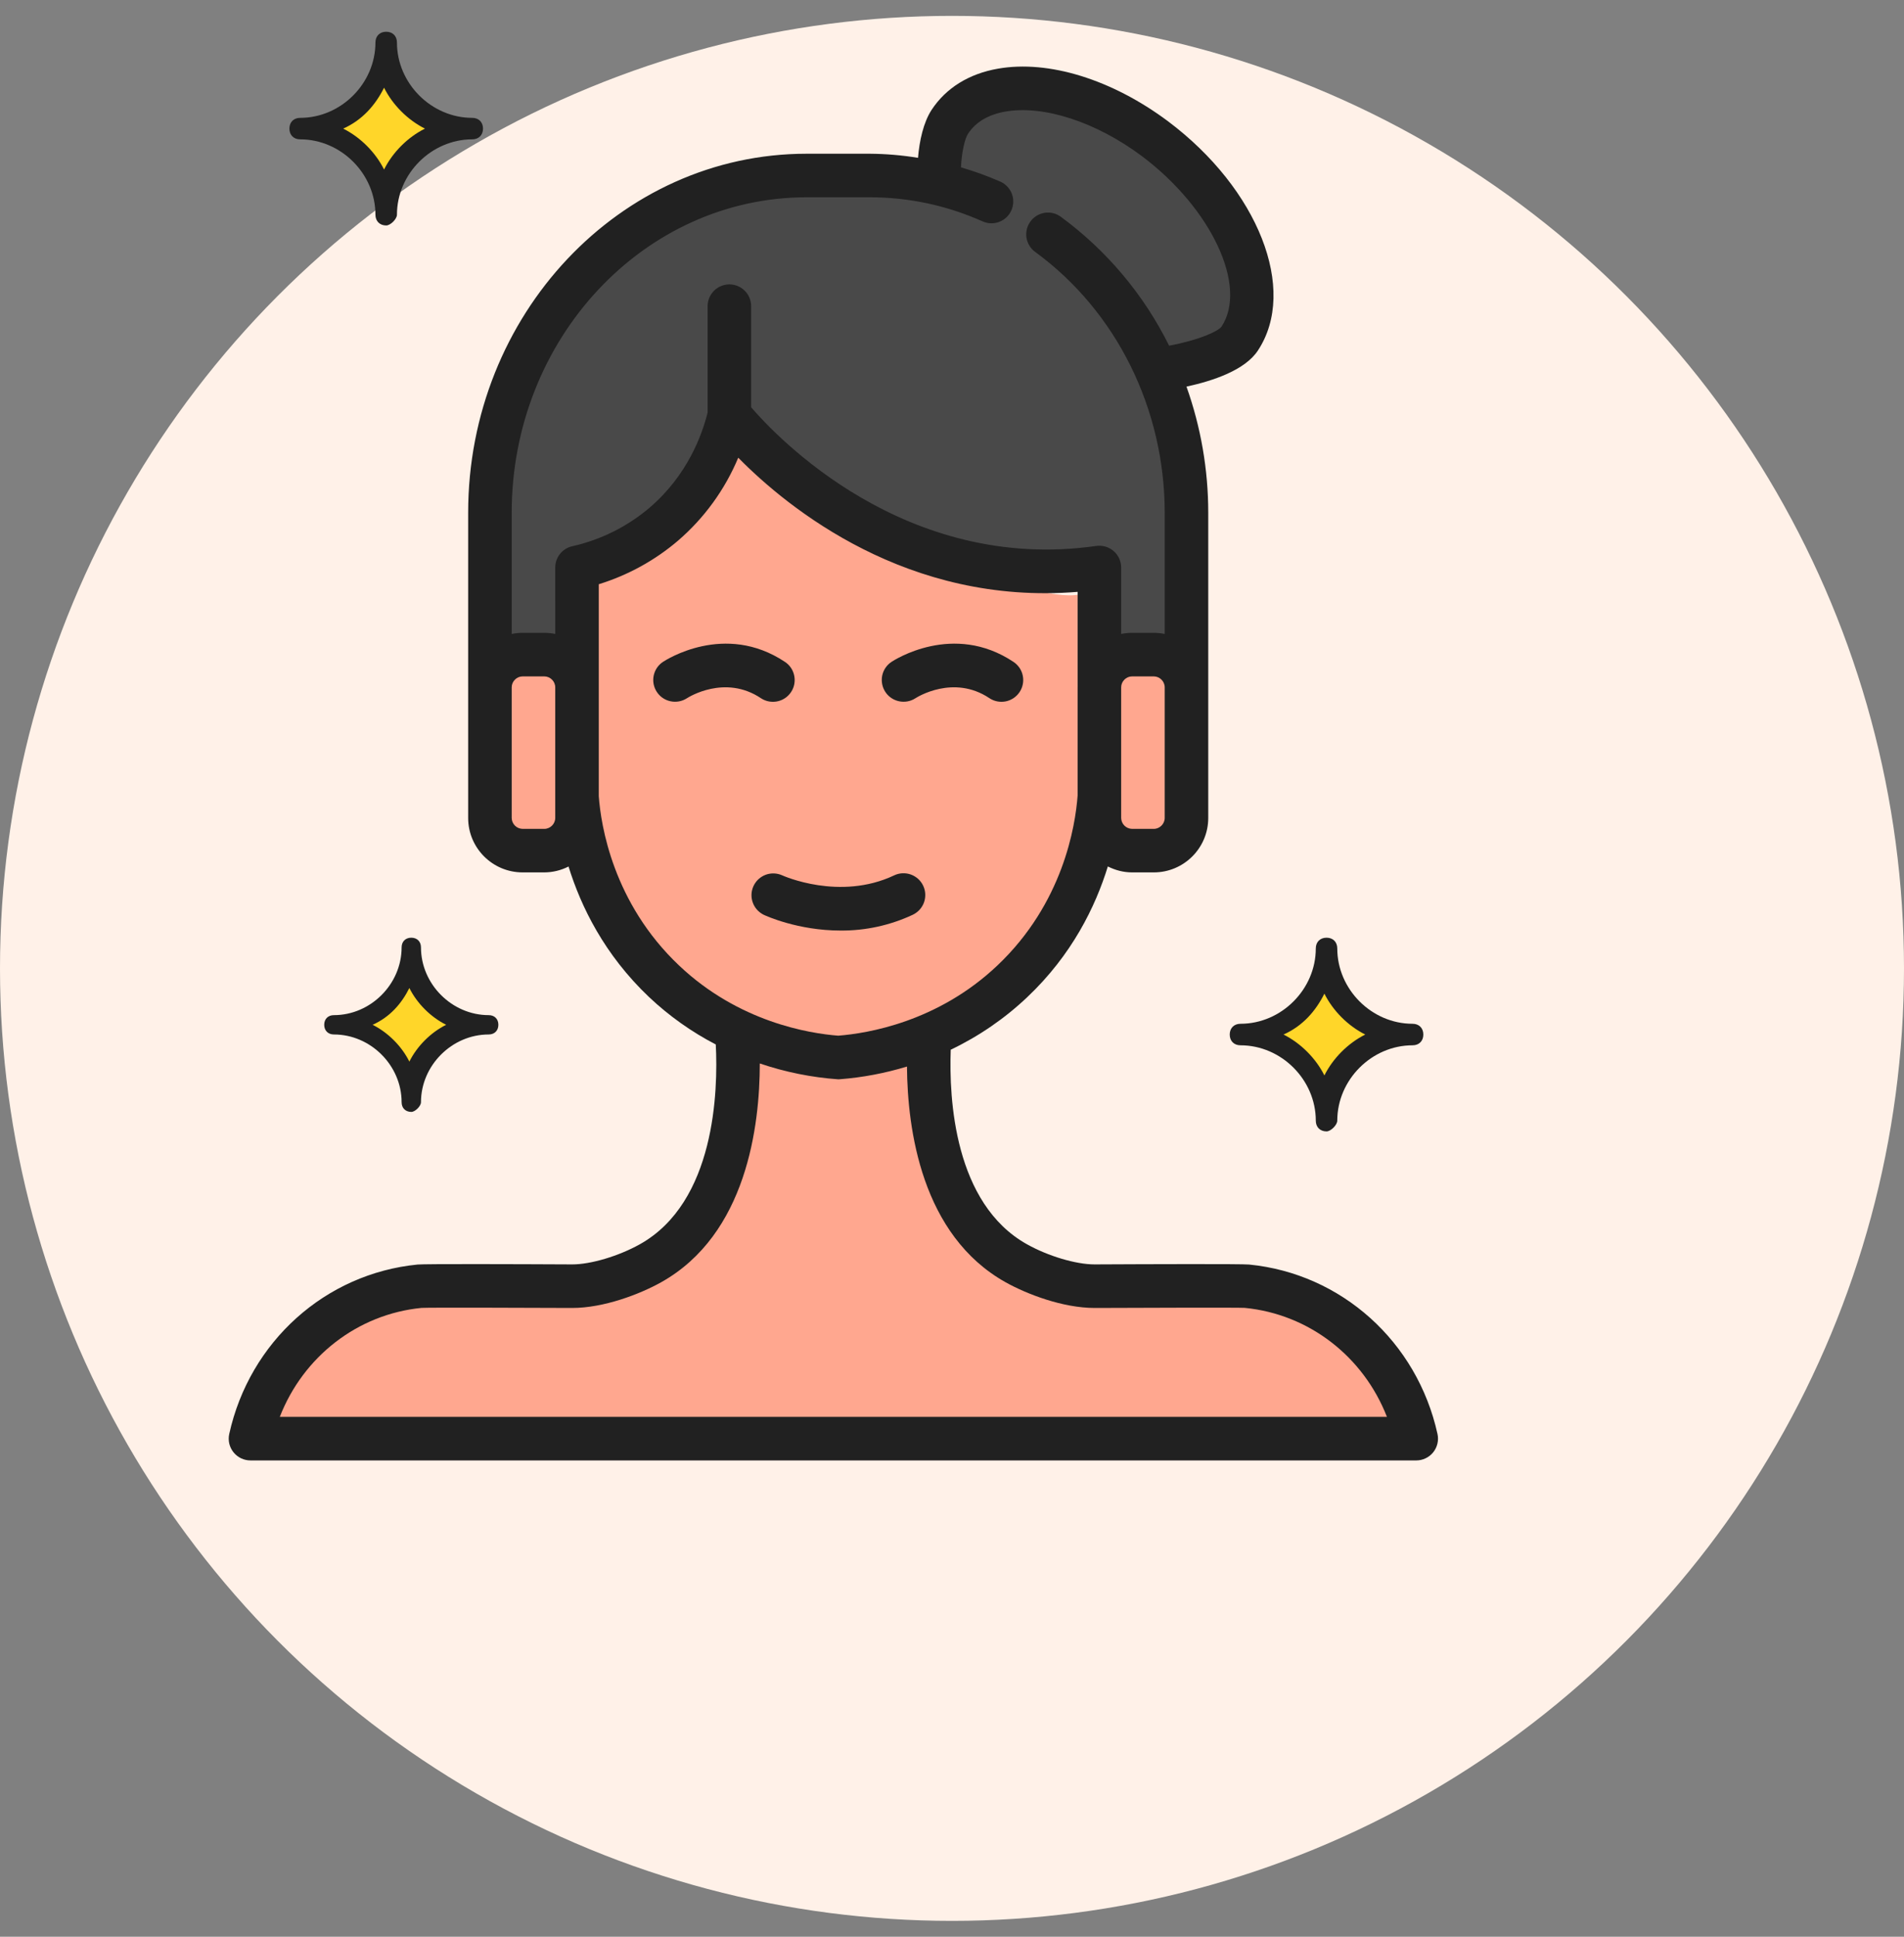 <svg width="60" height="61" viewBox="0 0 60 61" fill="none" xmlns="http://www.w3.org/2000/svg">
<rect x="0" y="0" width="60" height="61" fill="#808080" stroke="none"/>
<circle cx="30" cy="30.5" r="30" fill="#FFF1E8"/>
<path d="M22.838 12.523L26.131 15.815C28.509 17.096 33.484 19.437 34.362 18.559C35.24 17.681 34.728 24.412 34.362 27.887C33.62 29.519 31.7 32.401 29.128 33.199C29.357 34.137 29.673 35.671 29.972 37.765C30.521 41.606 37.106 40.509 39.849 40.509C42.044 40.509 43.691 43.435 44.239 44.898H8.022C8.571 39.96 16.802 40.509 20.095 39.96C22.729 39.521 23.387 34.655 23.387 32.277H23.888C20.856 30.696 18.448 27.867 18.448 26.241C18.448 24.485 17.9 20.205 17.9 18.01C19.546 17.644 22.838 16.035 22.838 12.523Z" fill="#FFA78F"/>
<path d="M17.9 26.241V21.302V18.01C20.534 17.571 22.656 14.9 23.387 13.62C24.704 16.692 31.253 17.827 34.362 18.01L34.911 26.241L37.106 26.79V15.815L36.557 11.425C38.386 11.242 41.276 9.998 38.203 6.486C34.362 2.096 31.618 2.645 30.521 3.193C29.643 3.632 29.789 5.205 29.972 5.937C29.423 5.754 27.997 5.389 26.68 5.389C19.656 4.95 16.436 10.693 15.705 13.62V26.241H17.9Z" fill="#494949"/>
<rect x="34.362" y="20.754" width="3.292" height="5.487" fill="#FFA78F"/>
<rect x="15.705" y="20.754" width="3.292" height="5.487" fill="#FFA78F"/>
<path d="M24.356 22.104C24.503 22.105 24.646 22.057 24.765 21.97C24.883 21.882 24.97 21.759 25.013 21.618C25.055 21.477 25.052 21.326 25.002 21.187C24.953 21.048 24.86 20.929 24.737 20.848C22.835 19.58 20.968 20.796 20.89 20.848C20.739 20.948 20.635 21.104 20.599 21.281C20.563 21.459 20.599 21.643 20.699 21.794C20.906 22.11 21.332 22.196 21.647 21.992C21.695 21.96 22.845 21.235 23.976 21.989C24.093 22.067 24.225 22.104 24.356 22.104ZM28.179 27.57C26.461 28.383 24.68 27.584 24.647 27.569C24.483 27.496 24.297 27.49 24.128 27.552C23.96 27.615 23.823 27.741 23.746 27.904C23.67 28.067 23.66 28.253 23.72 28.422C23.779 28.592 23.903 28.731 24.064 28.811C24.127 28.841 25.142 29.309 26.492 29.309C27.277 29.314 28.054 29.144 28.765 28.811C28.846 28.772 28.919 28.718 28.98 28.651C29.04 28.585 29.087 28.507 29.118 28.422C29.148 28.337 29.161 28.247 29.157 28.157C29.153 28.067 29.131 27.979 29.092 27.897C29.054 27.816 29 27.743 28.933 27.682C28.866 27.622 28.788 27.575 28.703 27.544C28.619 27.514 28.529 27.501 28.439 27.505C28.349 27.509 28.26 27.531 28.179 27.57ZM28.091 20.848C27.941 20.948 27.836 21.104 27.8 21.281C27.765 21.459 27.801 21.643 27.9 21.794C28.108 22.11 28.534 22.196 28.848 21.992C28.897 21.96 30.047 21.235 31.178 21.989C31.329 22.09 31.514 22.126 31.693 22.091C31.871 22.055 32.028 21.95 32.129 21.799C32.179 21.724 32.214 21.64 32.231 21.552C32.249 21.463 32.249 21.372 32.231 21.284C32.214 21.196 32.179 21.112 32.129 21.037C32.078 20.962 32.014 20.898 31.939 20.848C30.037 19.58 28.17 20.796 28.091 20.848Z" fill="#212121"/>
<path d="M36.805 3.818C35.042 2.503 33.043 1.883 31.448 2.163C30.535 2.322 29.812 2.77 29.359 3.458C29.098 3.856 28.973 4.439 28.929 4.971C28.427 4.889 27.92 4.846 27.412 4.842H25.417C19.537 4.842 14.753 9.914 14.753 16.149V25.763C14.753 26.709 15.522 27.477 16.468 27.477H17.154C17.419 27.476 17.68 27.412 17.916 27.292C18.306 28.552 19.046 30.071 20.456 31.406C21.083 31.998 21.791 32.5 22.556 32.897C22.631 34.36 22.539 37.861 20.163 39.19C19.494 39.563 18.618 39.824 18.034 39.824C16.309 39.815 13.383 39.806 13.161 39.828C10.251 40.113 7.865 42.258 7.224 45.164C7.202 45.264 7.202 45.368 7.225 45.468C7.249 45.569 7.294 45.662 7.359 45.742C7.423 45.822 7.505 45.887 7.597 45.931C7.69 45.975 7.791 45.998 7.894 45.998H44.63C44.732 45.998 44.834 45.975 44.926 45.93C45.019 45.886 45.1 45.822 45.164 45.742C45.229 45.661 45.274 45.568 45.297 45.468C45.321 45.368 45.321 45.264 45.299 45.164C44.658 42.258 42.272 40.113 39.361 39.828C39.139 39.806 36.214 39.815 34.492 39.824C33.906 39.824 33.029 39.563 32.361 39.189C30.07 37.908 29.903 34.609 29.96 33.062C30.846 32.639 31.661 32.08 32.373 31.405C33.78 30.074 34.52 28.558 34.911 27.29C35.142 27.406 35.398 27.477 35.674 27.477H36.36C37.306 27.477 38.075 26.709 38.075 25.763V16.149C38.075 14.795 37.843 13.452 37.389 12.177C38.216 11.998 39.237 11.661 39.643 11.035C40.9 9.123 39.654 5.954 36.805 3.818ZM17.497 25.763C17.497 25.949 17.34 26.106 17.154 26.106H16.468C16.378 26.104 16.291 26.068 16.227 26.004C16.163 25.94 16.126 25.853 16.125 25.763V21.647C16.125 21.461 16.282 21.304 16.468 21.304H17.154C17.34 21.304 17.497 21.461 17.497 21.647V25.763ZM31.69 40.387C32.358 40.76 33.493 41.196 34.496 41.196C36.203 41.188 39.002 41.181 39.227 41.193C41.258 41.392 42.969 42.733 43.706 44.626H8.817C9.553 42.733 11.263 41.392 13.281 41.194C13.522 41.18 16.32 41.188 18.031 41.196C19.031 41.196 20.165 40.76 20.833 40.387C23.532 38.878 23.943 35.446 23.943 33.495C24.742 33.766 25.572 33.934 26.414 33.994L26.462 33.992C27.18 33.937 27.891 33.802 28.581 33.592C28.595 35.558 29.037 38.904 31.69 40.387ZM31.43 30.409C29.549 32.191 27.33 32.549 26.414 32.62C25.498 32.549 23.279 32.191 21.399 30.409C19.316 28.438 18.935 25.99 18.869 25.077V18.401C19.789 18.117 20.641 17.649 21.373 17.023C22.197 16.312 22.844 15.42 23.264 14.416C24.844 16.019 28.613 19.079 33.959 18.641L33.96 21.637L33.959 21.647V25.052C33.887 26.028 33.496 28.453 31.43 30.409ZM36.703 25.763C36.703 25.949 36.546 26.106 36.36 26.106H35.674C35.584 26.104 35.497 26.068 35.433 26.004C35.369 25.94 35.333 25.853 35.331 25.763V21.647C35.331 21.461 35.488 21.304 35.674 21.304H36.36C36.546 21.304 36.703 21.461 36.703 21.647V25.763ZM38.495 10.285C38.384 10.442 37.755 10.718 36.842 10.888C36.046 9.281 34.875 7.888 33.428 6.827C33.356 6.774 33.273 6.735 33.186 6.714C33.098 6.693 33.007 6.689 32.919 6.703C32.83 6.717 32.744 6.748 32.667 6.795C32.59 6.843 32.524 6.904 32.471 6.977C32.418 7.05 32.379 7.132 32.358 7.22C32.337 7.307 32.333 7.398 32.347 7.487C32.361 7.576 32.392 7.661 32.44 7.738C32.486 7.815 32.548 7.882 32.621 7.935C35.177 9.799 36.703 12.869 36.703 16.149V19.967C36.59 19.944 36.475 19.933 36.36 19.932H35.674C35.557 19.932 35.442 19.945 35.331 19.967V17.875C35.331 17.776 35.309 17.679 35.269 17.59C35.228 17.501 35.168 17.421 35.094 17.357C35.02 17.293 34.933 17.245 34.838 17.217C34.744 17.189 34.645 17.182 34.548 17.195C28.52 18.056 24.463 13.749 23.67 12.827V9.643C23.67 9.461 23.598 9.287 23.47 9.158C23.341 9.03 23.166 8.957 22.985 8.957C22.803 8.957 22.628 9.03 22.5 9.158C22.371 9.287 22.299 9.461 22.299 9.643V12.993C22.124 13.702 21.661 14.967 20.48 15.982C19.776 16.583 18.935 17.002 18.032 17.205C17.88 17.239 17.744 17.324 17.647 17.446C17.55 17.568 17.497 17.719 17.497 17.875L17.498 19.967C17.385 19.944 17.27 19.932 17.154 19.932H16.468C16.351 19.932 16.236 19.945 16.125 19.967V16.149C16.125 10.671 20.294 6.214 25.417 6.214H27.412C28.639 6.214 29.835 6.47 30.965 6.973C31.047 7.01 31.136 7.03 31.226 7.033C31.316 7.035 31.406 7.02 31.49 6.987C31.574 6.955 31.651 6.907 31.716 6.845C31.782 6.783 31.834 6.708 31.871 6.626C31.907 6.544 31.928 6.455 31.93 6.365C31.933 6.275 31.917 6.185 31.885 6.101C31.853 6.017 31.804 5.94 31.742 5.875C31.68 5.809 31.606 5.757 31.524 5.721C31.12 5.544 30.706 5.394 30.283 5.271C30.302 4.817 30.399 4.373 30.506 4.211C30.748 3.843 31.146 3.608 31.686 3.513C32.891 3.306 34.54 3.84 35.983 4.917C38.176 6.561 39.327 9.018 38.495 10.285Z" fill="#212121"/>
<path d="M14.814 4.05C13.323 4.05 12.102 5.27 12.102 6.762C12.102 5.27 10.882 4.05 9.391 4.05C10.882 4.05 12.102 2.83 12.102 1.338C12.17 2.83 13.323 4.05 14.814 4.05Z" fill="#FFD629"/>
<path d="M12.17 7.101C11.967 7.101 11.831 6.965 11.831 6.762C11.831 5.474 10.747 4.389 9.459 4.389C9.255 4.389 9.12 4.254 9.12 4.051C9.12 3.847 9.255 3.712 9.459 3.712C10.747 3.712 11.831 2.627 11.831 1.339C11.831 1.136 11.967 1 12.17 1C12.374 1 12.509 1.136 12.509 1.339C12.509 2.627 13.594 3.712 14.882 3.712C15.085 3.712 15.221 3.847 15.221 4.051C15.221 4.254 15.085 4.389 14.882 4.389C13.594 4.389 12.509 5.474 12.509 6.762C12.509 6.898 12.306 7.101 12.17 7.101ZM10.815 4.051C11.357 4.322 11.831 4.796 12.103 5.339C12.374 4.796 12.848 4.322 13.391 4.051C12.848 3.779 12.374 3.305 12.103 2.763C11.831 3.305 11.425 3.779 10.815 4.051Z" fill="#212121"/>
<path d="M44.446 32.584C42.955 32.584 41.734 33.804 41.734 35.295C41.734 33.804 40.514 32.584 39.023 32.584C40.514 32.584 41.734 31.364 41.734 29.872C41.802 31.364 42.955 32.584 44.446 32.584Z" fill="#FFD629"/>
<path d="M41.803 35.635C41.599 35.635 41.464 35.499 41.464 35.296C41.464 34.008 40.379 32.923 39.091 32.923C38.888 32.923 38.752 32.788 38.752 32.584C38.752 32.381 38.888 32.245 39.091 32.245C40.379 32.245 41.464 31.161 41.464 29.873C41.464 29.669 41.599 29.534 41.803 29.534C42.006 29.534 42.141 29.669 42.141 29.873C42.141 31.161 43.226 32.245 44.514 32.245C44.717 32.245 44.853 32.381 44.853 32.584C44.853 32.788 44.717 32.923 44.514 32.923C43.226 32.923 42.141 34.008 42.141 35.296C42.141 35.431 41.938 35.635 41.803 35.635ZM40.447 32.584C40.989 32.855 41.464 33.33 41.735 33.872C42.006 33.33 42.48 32.855 43.023 32.584C42.48 32.313 42.006 31.838 41.735 31.296C41.464 31.838 41.057 32.313 40.447 32.584Z" fill="#212121"/>
<path d="M15.339 32.278C13.997 32.278 12.9 33.376 12.9 34.717C12.9 33.376 11.802 32.278 10.461 32.278C11.802 32.278 12.9 31.18 12.9 29.839C12.961 31.18 13.997 32.278 15.339 32.278Z" fill="#FFD629"/>
<path d="M12.961 35.021C12.778 35.021 12.656 34.899 12.656 34.716C12.656 33.558 11.681 32.582 10.522 32.582C10.339 32.582 10.217 32.46 10.217 32.277C10.217 32.094 10.339 31.973 10.522 31.973C11.681 31.973 12.656 30.997 12.656 29.839C12.656 29.656 12.778 29.534 12.961 29.534C13.144 29.534 13.266 29.656 13.266 29.839C13.266 30.997 14.241 31.973 15.4 31.973C15.583 31.973 15.705 32.094 15.705 32.277C15.705 32.46 15.583 32.582 15.4 32.582C14.241 32.582 13.266 33.558 13.266 34.716C13.266 34.838 13.083 35.021 12.961 35.021ZM11.742 32.277C12.229 32.521 12.656 32.948 12.9 33.436C13.144 32.948 13.571 32.521 14.059 32.277C13.571 32.033 13.144 31.607 12.9 31.119C12.656 31.607 12.29 32.033 11.742 32.277Z" fill="#212121"/>
</svg>

